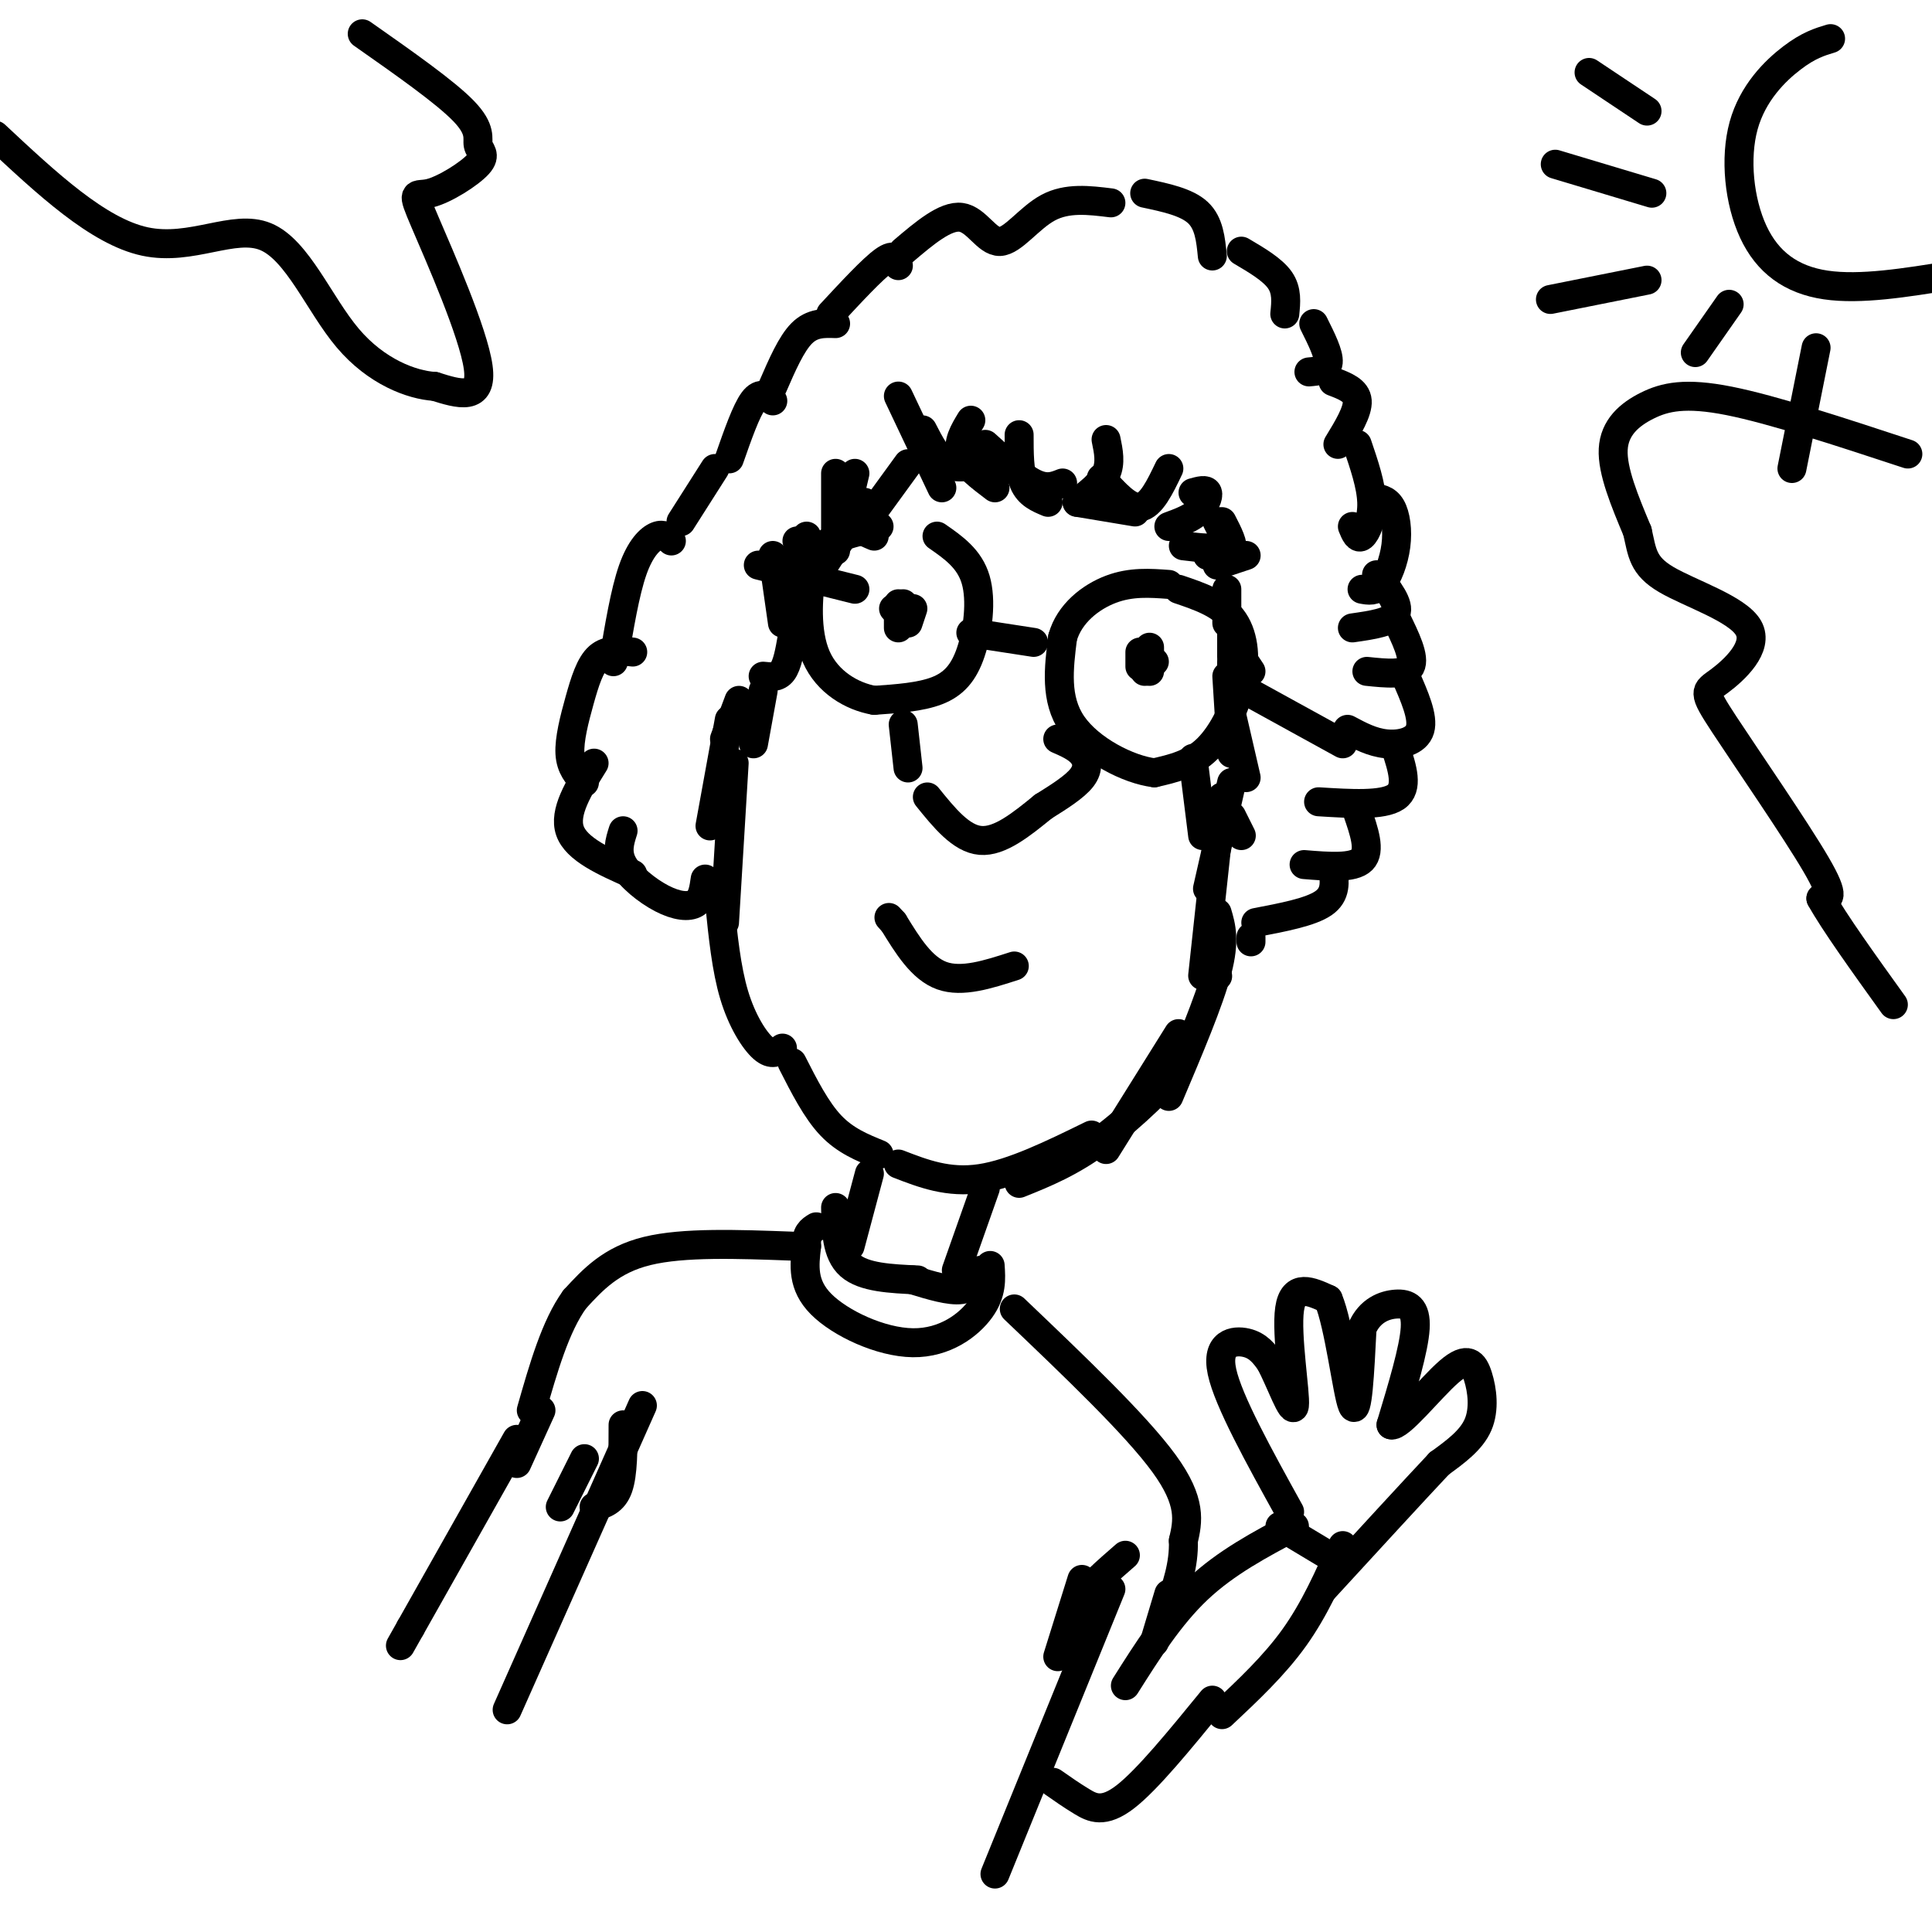 <svg viewBox='0 0 400 400' version='1.1' xmlns='http://www.w3.org/2000/svg' xmlns:xlink='http://www.w3.org/1999/xlink'><g fill='none' stroke='#000000' stroke-width='6' stroke-linecap='round' stroke-linejoin='round'><path d='M219,153c1.933,0.844 3.867,1.689 5,3c1.133,1.311 1.467,3.089 0,5c-1.467,1.911 -4.733,3.956 -8,6'/><path d='M216,167c-4.500,3.667 -9.000,7.333 -13,7c-4.000,-0.333 -7.500,-4.667 -11,-9'/><path d='M187,150c0.000,0.000 1.000,9.000 1,9'/><path d='M247,157c0.000,0.000 2.000,16.000 2,16'/><path d='M255,162c0.000,0.000 -5.000,22.000 -5,22'/><path d='M253,165c0.000,0.000 -4.000,37.000 -4,37'/><path d='M252,189c0.833,2.833 1.667,5.667 0,12c-1.667,6.333 -5.833,16.167 -10,26'/><path d='M244,214c0.000,0.000 -15.000,24.000 -15,24'/><path d='M240,221c3.089,-1.467 6.178,-2.933 4,0c-2.178,2.933 -9.622,10.267 -16,15c-6.378,4.733 -11.689,6.867 -17,9'/><path d='M226,235c-8.167,4.000 -16.333,8.000 -23,9c-6.667,1.000 -11.833,-1.000 -17,-3'/><path d='M182,239c-3.500,-1.417 -7.000,-2.833 -10,-6c-3.000,-3.167 -5.500,-8.083 -8,-13'/><path d='M162,217c-1.089,0.800 -2.178,1.600 -4,0c-1.822,-1.600 -4.378,-5.600 -6,-11c-1.622,-5.400 -2.311,-12.200 -3,-19'/><path d='M150,191c0.000,0.000 2.000,-33.000 2,-33'/><path d='M147,171c0.000,0.000 4.000,-22.000 4,-22'/><path d='M150,153c0.000,0.000 3.000,-8.000 3,-8'/><path d='M255,156c0.000,0.000 -1.000,-16.000 -1,-16'/><path d='M255,144c0.000,0.000 0.000,-7.000 0,-7'/><path d='M255,136c0.000,0.000 0.000,-5.000 0,-5'/><path d='M255,133c0.000,0.000 4.000,6.000 4,6'/><path d='M255,148c0.000,0.000 3.000,13.000 3,13'/><path d='M255,169c0.000,0.000 2.000,4.000 2,4'/><path d='M260,191c5.667,-1.083 11.333,-2.167 14,-4c2.667,-1.833 2.333,-4.417 2,-7'/><path d='M270,179c5.083,0.417 10.167,0.833 12,-1c1.833,-1.833 0.417,-5.917 -1,-10'/><path d='M273,166c6.667,0.417 13.333,0.833 16,-1c2.667,-1.833 1.333,-5.917 0,-10'/><path d='M279,151c2.533,1.356 5.067,2.711 8,3c2.933,0.289 6.267,-0.489 7,-3c0.733,-2.511 -1.133,-6.756 -3,-11'/><path d='M283,139c4.000,0.417 8.000,0.833 9,-1c1.000,-1.833 -1.000,-5.917 -3,-10'/><path d='M280,130c4.083,-0.583 8.167,-1.167 9,-3c0.833,-1.833 -1.583,-4.917 -4,-8'/><path d='M282,122c1.345,0.256 2.690,0.512 4,-1c1.310,-1.512 2.583,-4.792 3,-8c0.417,-3.208 -0.024,-6.345 -1,-8c-0.976,-1.655 -2.488,-1.827 -4,-2'/><path d='M280,109c0.556,1.356 1.111,2.711 2,2c0.889,-0.711 2.111,-3.489 2,-7c-0.111,-3.511 -1.556,-7.756 -3,-12'/><path d='M277,92c2.083,-3.417 4.167,-6.833 4,-9c-0.167,-2.167 -2.583,-3.083 -5,-4'/><path d='M271,77c1.917,-0.167 3.833,-0.333 4,-2c0.167,-1.667 -1.417,-4.833 -3,-8'/><path d='M266,65c0.250,-2.417 0.500,-4.833 -1,-7c-1.500,-2.167 -4.750,-4.083 -8,-6'/><path d='M251,53c-0.333,-3.417 -0.667,-6.833 -3,-9c-2.333,-2.167 -6.667,-3.083 -11,-4'/><path d='M230,42c-4.530,-0.560 -9.060,-1.119 -13,1c-3.940,2.119 -7.292,6.917 -10,7c-2.708,0.083 -4.774,-4.548 -8,-5c-3.226,-0.452 -7.613,3.274 -12,7'/><path d='M186,55c-0.333,-1.333 -0.667,-2.667 -3,-1c-2.333,1.667 -6.667,6.333 -11,11'/><path d='M173,67c-2.417,-0.083 -4.833,-0.167 -7,2c-2.167,2.167 -4.083,6.583 -6,11'/><path d='M160,83c-1.250,-1.000 -2.500,-2.000 -4,0c-1.500,2.000 -3.250,7.000 -5,12'/><path d='M148,97c0.000,0.000 -7.000,11.000 -7,11'/><path d='M139,112c-0.800,-0.778 -1.600,-1.556 -3,-1c-1.400,0.556 -3.400,2.444 -5,7c-1.600,4.556 -2.800,11.778 -4,19'/><path d='M131,135c-2.583,-0.304 -5.167,-0.607 -7,1c-1.833,1.607 -2.917,5.125 -4,9c-1.083,3.875 -2.167,8.107 -2,11c0.167,2.893 1.583,4.446 3,6'/><path d='M123,158c-3.167,5.083 -6.333,10.167 -5,14c1.333,3.833 7.167,6.417 13,9'/><path d='M129,172c-0.708,2.226 -1.417,4.452 0,7c1.417,2.548 4.958,5.417 8,7c3.042,1.583 5.583,1.881 7,1c1.417,-0.881 1.708,-2.940 2,-5'/><path d='M156,154c0.000,0.000 2.000,-11.000 2,-11'/><path d='M158,140c1.500,0.167 3.000,0.333 4,-1c1.000,-1.333 1.500,-4.167 2,-7'/><path d='M164,127c0.000,0.000 3.000,-7.000 3,-7'/><path d='M167,123c0.000,0.000 -1.000,-6.000 -1,-6'/><path d='M166,115c0.000,0.000 -1.000,-3.000 -1,-3'/><path d='M254,129c0.000,0.000 0.000,-7.000 0,-7'/><path d='M258,115c0.000,0.000 -6.000,2.000 -6,2'/><path d='M253,108c1.250,2.417 2.500,4.833 2,6c-0.500,1.167 -2.750,1.083 -5,1'/><path d='M252,108c1.083,2.083 2.167,4.167 1,5c-1.167,0.833 -4.583,0.417 -8,0'/><path d='M247,102c1.356,-0.378 2.711,-0.756 3,0c0.289,0.756 -0.489,2.644 -2,4c-1.511,1.356 -3.756,2.178 -6,3'/><path d='M242,97c-1.833,3.833 -3.667,7.667 -6,8c-2.333,0.333 -5.167,-2.833 -8,-6'/><path d='M229,91c0.500,2.417 1.000,4.833 0,7c-1.000,2.167 -3.500,4.083 -6,6'/><path d='M235,106c0.000,0.000 -12.000,-2.000 -12,-2'/><path d='M211,90c0.000,3.833 0.000,7.667 1,10c1.000,2.333 3.000,3.167 5,4'/><path d='M220,100c-1.667,0.667 -3.333,1.333 -6,0c-2.667,-1.333 -6.333,-4.667 -10,-8'/><path d='M201,87c-1.417,2.333 -2.833,4.667 -2,7c0.833,2.333 3.917,4.667 7,7'/><path d='M203,96c-2.500,0.583 -5.000,1.167 -7,0c-2.000,-1.167 -3.500,-4.083 -5,-7'/><path d='M186,82c0.000,0.000 9.000,19.000 9,19'/><path d='M188,96c0.000,0.000 -8.000,11.000 -8,11'/><path d='M177,98c-0.833,3.417 -1.667,6.833 -1,9c0.667,2.167 2.833,3.083 5,4'/><path d='M173,98c0.000,0.000 0.000,16.000 0,16'/><path d='M179,104c0.000,0.000 -11.000,17.000 -11,17'/><path d='M167,111c0.000,0.000 -3.000,13.000 -3,13'/><path d='M160,115c0.000,0.000 2.000,14.000 2,14'/><path d='M239,137c0.000,0.000 -2.000,2.000 -2,2'/><path d='M237,135c0.000,0.000 1.000,4.000 1,4'/><path d='M238,134c0.000,0.000 0.000,3.000 0,3'/><path d='M237,135c0.000,0.000 0.000,3.000 0,3'/><path d='M236,135c0.000,0.000 0.000,3.000 0,3'/><path d='M189,126c0.000,0.000 -1.000,3.000 -1,3'/><path d='M187,125c0.000,0.000 0.000,3.000 0,3'/><path d='M186,125c0.000,0.000 0.000,5.000 0,5'/><path d='M185,126c0.000,0.000 1.000,1.000 1,1'/><path d='M244,122c4.280,1.452 8.560,2.905 11,6c2.440,3.095 3.042,7.833 2,13c-1.042,5.167 -3.726,10.762 -7,14c-3.274,3.238 -7.137,4.119 -11,5'/><path d='M239,160c-5.400,-0.644 -13.400,-4.756 -17,-10c-3.600,-5.244 -2.800,-11.622 -2,-18'/><path d='M220,132c1.378,-4.978 5.822,-8.422 10,-10c4.178,-1.578 8.089,-1.289 12,-1'/><path d='M194,111c3.363,2.333 6.726,4.667 8,9c1.274,4.333 0.458,10.667 -1,15c-1.458,4.333 -3.560,6.667 -7,8c-3.440,1.333 -8.220,1.667 -13,2'/><path d='M181,145c-4.636,-0.801 -9.727,-3.802 -12,-9c-2.273,-5.198 -1.727,-12.592 -1,-17c0.727,-4.408 1.636,-5.831 4,-7c2.364,-1.169 6.182,-2.085 10,-3'/><path d='M214,133c0.000,0.000 -13.000,-2.000 -13,-2'/><path d='M258,143c0.000,0.000 20.000,11.000 20,11'/><path d='M177,122c0.000,0.000 -20.000,-5.000 -20,-5'/><path d='M210,200c-5.417,1.750 -10.833,3.500 -15,2c-4.167,-1.500 -7.083,-6.250 -10,-11'/><path d='M185,191c-1.667,-1.833 -0.833,-0.917 0,0'/><path d='M259,194c0.000,0.000 0.000,1.000 0,1'/><path d='M252,202c0.000,0.000 0.100,0.100 0.1,0.1'/><path d='M252,201c0.000,0.000 0.000,1.000 0,1'/><path d='M204,246c0.000,0.000 -6.000,17.000 -6,17'/><path d='M180,243c0.000,0.000 -4.000,15.000 -4,15'/><path d='M203,263c-0.833,1.833 -1.667,3.667 -4,4c-2.333,0.333 -6.167,-0.833 -10,-2'/><path d='M190,265c-5.583,-0.250 -11.167,-0.500 -14,-3c-2.833,-2.500 -2.917,-7.250 -3,-12'/><path d='M205,262c0.190,2.845 0.381,5.690 -2,9c-2.381,3.310 -7.333,7.083 -14,7c-6.667,-0.083 -15.048,-4.024 -19,-8c-3.952,-3.976 -3.476,-7.988 -3,-12'/><path d='M167,258c-0.167,-2.667 0.917,-3.333 2,-4'/><path d='M210,271c12.583,12.000 25.167,24.000 31,32c5.833,8.000 4.917,12.000 4,16'/><path d='M245,319c0.167,5.000 -1.417,9.500 -3,14'/><path d='M164,258c-11.250,-0.417 -22.500,-0.833 -30,1c-7.500,1.833 -11.250,5.917 -15,10'/><path d='M119,269c-4.000,5.500 -6.500,14.250 -9,23'/><path d='M233,322c-3.833,3.333 -7.667,6.667 -9,9c-1.333,2.333 -0.167,3.667 1,5'/><path d='M224,327c0.000,0.000 -5.000,16.000 -5,16'/><path d='M129,295c0.000,5.083 0.000,10.167 -1,13c-1.000,2.833 -3.000,3.417 -5,4'/><path d='M121,302c0.000,0.000 -5.000,10.000 -5,10'/><path d='M112,292c0.000,0.000 -5.000,11.000 -5,11'/><path d='M242,330c0.000,0.000 -3.000,10.000 -3,10'/><path d='M233,349c4.583,-7.250 9.167,-14.500 15,-20c5.833,-5.500 12.917,-9.250 20,-13'/><path d='M278,320c-2.917,6.583 -5.833,13.167 -10,19c-4.167,5.833 -9.583,10.917 -15,16'/><path d='M265,316c0.000,0.000 10.000,6.000 10,6'/><path d='M267,313c-6.356,-11.489 -12.711,-22.978 -14,-29c-1.289,-6.022 2.489,-6.578 5,-6c2.511,0.578 3.756,2.289 5,4'/><path d='M263,282c2.060,3.821 4.708,11.375 5,9c0.292,-2.375 -1.774,-14.679 -1,-20c0.774,-5.321 4.387,-3.661 8,-2'/><path d='M275,269c2.267,5.289 3.933,19.511 5,22c1.067,2.489 1.533,-6.756 2,-16'/><path d='M282,275c1.595,-3.667 4.583,-4.833 7,-5c2.417,-0.167 4.262,0.667 4,5c-0.262,4.333 -2.631,12.167 -5,20'/><path d='M288,295c1.606,0.676 8.121,-7.633 12,-11c3.879,-3.367 5.121,-1.791 6,1c0.879,2.791 1.394,6.797 0,10c-1.394,3.203 -4.697,5.601 -8,8'/><path d='M298,303c-5.333,5.667 -14.667,15.833 -24,26'/><path d='M133,291c0.000,0.000 -28.000,63.000 -28,63'/><path d='M230,329c0.000,0.000 -24.000,59.000 -24,59'/><path d='M251,352c-6.733,8.244 -13.467,16.489 -18,20c-4.533,3.511 -6.867,2.289 -9,1c-2.133,-1.289 -4.067,-2.644 -6,-4'/><path d='M107,298c0.000,0.000 -22.000,39.000 -22,39'/><path d='M85,337c-3.667,6.500 -1.833,3.250 0,0'/><path d='M75,7c8.608,6.039 17.215,12.077 21,16c3.785,3.923 2.746,5.730 3,7c0.254,1.270 1.800,2.003 0,4c-1.800,1.997 -6.946,5.257 -10,6c-3.054,0.743 -4.014,-1.031 -1,6c3.014,7.031 10.004,22.866 11,30c0.996,7.134 -4.002,5.567 -9,4'/><path d='M90,80c-4.738,-0.287 -12.085,-3.005 -18,-10c-5.915,-6.995 -10.400,-18.268 -17,-21c-6.600,-2.732 -15.314,3.077 -25,1c-9.686,-2.077 -20.343,-12.038 -31,-22'/><path d='M395,94c-13.952,-4.595 -27.905,-9.190 -37,-11c-9.095,-1.810 -13.333,-0.833 -17,1c-3.667,1.833 -6.762,4.524 -7,9c-0.238,4.476 2.381,10.738 5,17'/><path d='M339,110c1.020,4.459 1.071,7.108 6,10c4.929,2.892 14.735,6.029 17,10c2.265,3.971 -3.011,8.776 -6,11c-2.989,2.224 -3.689,1.868 1,9c4.689,7.132 14.768,21.752 19,29c4.232,7.248 2.616,7.124 1,7'/><path d='M377,186c2.667,4.833 8.833,13.417 15,22'/><path d='M379,8c-2.266,0.681 -4.533,1.362 -8,4c-3.467,2.638 -8.136,7.233 -10,14c-1.864,6.767 -0.925,15.707 2,22c2.925,6.293 7.836,9.941 15,11c7.164,1.059 16.582,-0.470 26,-2'/><path d='M341,58c0.000,0.000 -20.000,4.000 -20,4'/><path d='M342,40c0.000,0.000 -20.000,-6.000 -20,-6'/><path d='M341,23c0.000,0.000 -12.000,-8.000 -12,-8'/><path d='M358,63c0.000,0.000 -7.000,10.000 -7,10'/><path d='M376,72c0.000,0.000 -5.000,25.000 -5,25'/></g>
</svg>